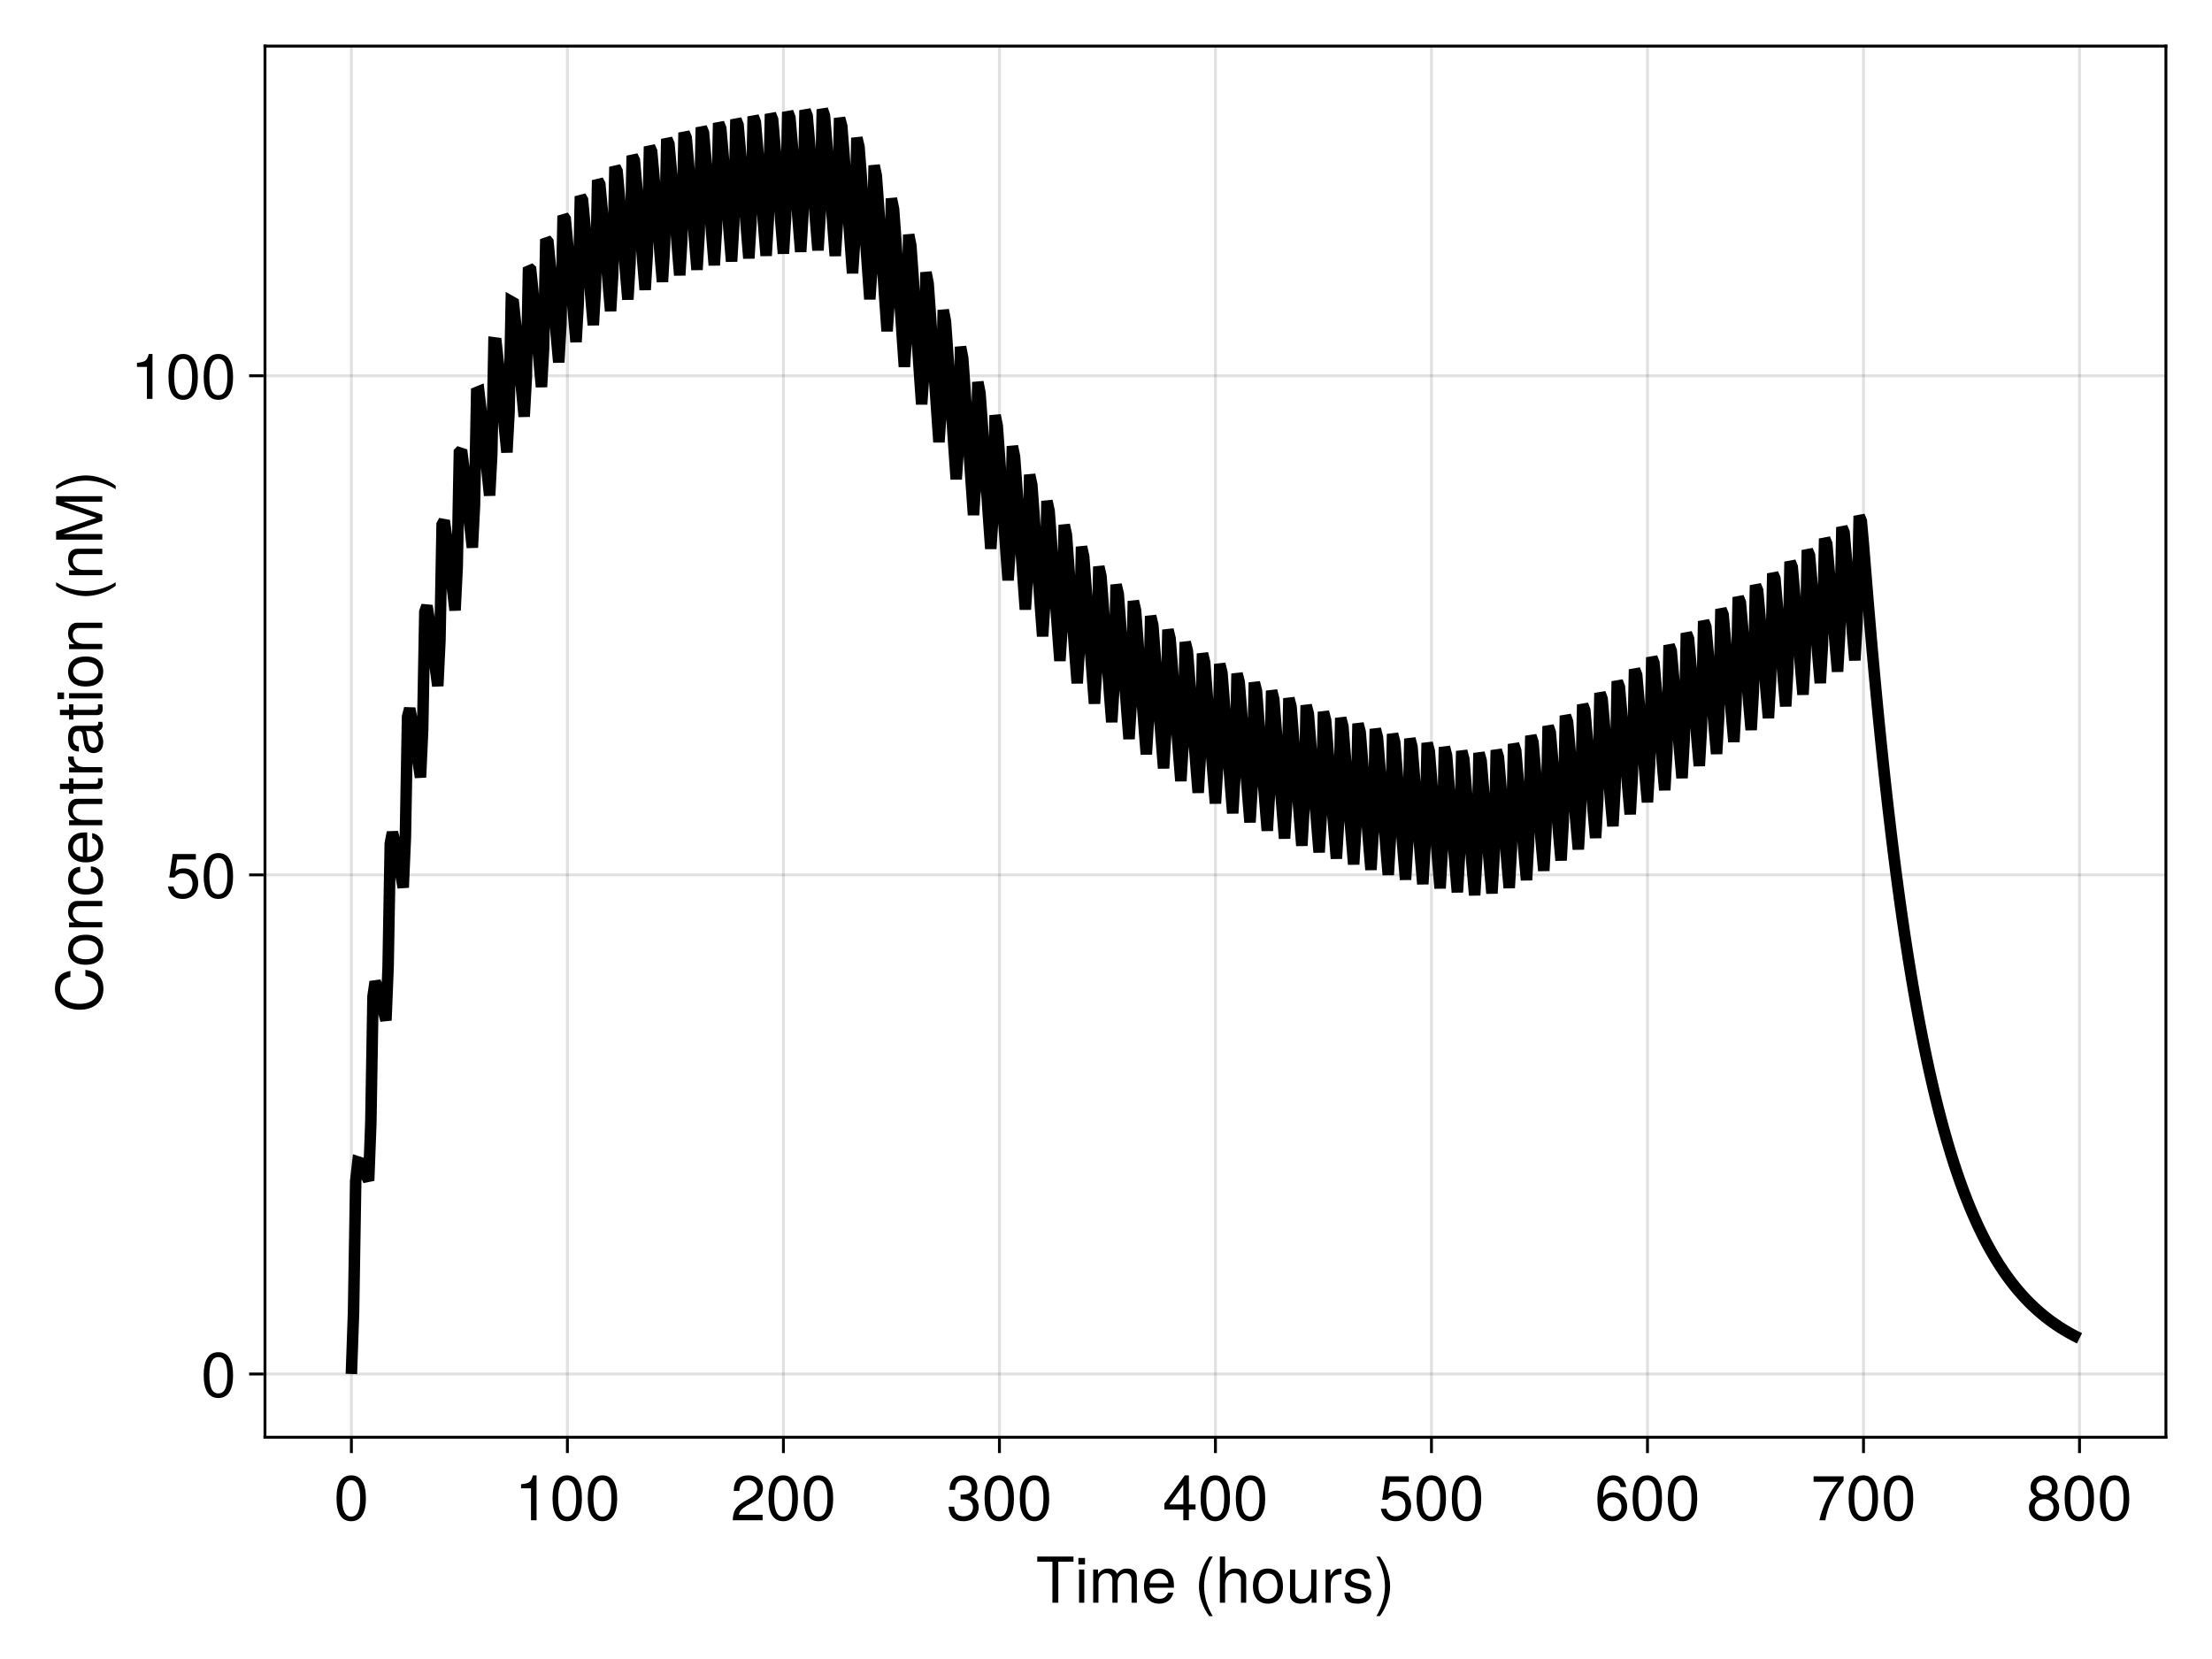 <?xml version="1.0" encoding="UTF-8"?>
<svg xmlns="http://www.w3.org/2000/svg" xmlns:xlink="http://www.w3.org/1999/xlink" width="768" height="576" viewBox="0 0 768 576">
<defs>
<g>
<g id="glyph-0-0-d92b9c96">
<path d="M 13.047 -14.234 C 13.047 -14.234 7.781 -14.234 7.781 -14.234 C 7.781 -14.234 7.781 0 7.781 0 C 7.781 0 5.734 0 5.734 0 C 5.734 0 5.734 -14.234 5.734 -14.234 C 5.734 -14.234 0.469 -14.234 0.469 -14.234 C 0.469 -14.234 0.469 -16.031 0.469 -16.031 C 0.469 -16.031 13.047 -16.031 13.047 -16.031 C 13.047 -16.031 13.047 -14.234 13.047 -14.234 Z M 13.047 -14.234 "/>
</g>
<g id="glyph-0-1-d92b9c96">
<path d="M 3.359 0 C 3.359 0 1.547 0 1.547 0 C 1.547 0 1.547 -11.531 1.547 -11.531 C 1.547 -11.531 3.359 -11.531 3.359 -11.531 C 3.359 -11.531 3.359 0 3.359 0 Z M 3.609 -13.266 C 3.609 -13.266 1.312 -13.266 1.312 -13.266 C 1.312 -13.266 1.312 -15.547 1.312 -15.547 C 1.312 -15.547 3.609 -15.547 3.609 -15.547 C 3.609 -15.547 3.609 -13.266 3.609 -13.266 Z M 3.609 -13.266 "/>
</g>
<g id="glyph-0-2-d92b9c96">
</g>
<g id="glyph-0-3-d92b9c96">
<path d="M 10.609 0 C 10.609 0 8.953 0 8.953 0 C 8.953 0 8.953 -1.781 8.953 -1.781 C 7.875 -0.266 6.797 0.328 5.109 0.328 C 2.859 0.328 1.438 -0.906 1.438 -2.812 C 1.438 -2.812 1.438 -11.531 1.438 -11.531 C 1.438 -11.531 3.25 -11.531 3.25 -11.531 C 3.25 -11.531 3.25 -3.547 3.25 -3.547 C 3.25 -2.156 4.188 -1.281 5.625 -1.281 C 7.547 -1.281 8.781 -2.812 8.781 -5.172 C 8.781 -5.172 8.781 -11.531 8.781 -11.531 C 8.781 -11.531 10.609 -11.531 10.609 -11.531 C 10.609 -11.531 10.609 0 10.609 0 Z M 10.609 0 "/>
</g>
<g id="glyph-0-4-d92b9c96">
<path d="M 7.062 -9.922 C 4.219 -9.875 3.359 -8.578 3.359 -5.984 C 3.359 -5.984 3.359 0 3.359 0 C 3.359 0 1.547 0 1.547 0 C 1.547 0 1.547 -11.531 1.547 -11.531 C 1.547 -11.531 3.219 -11.531 3.219 -11.531 C 3.219 -11.531 3.219 -9.438 3.219 -9.438 C 4.266 -11.156 5.172 -11.859 6.359 -11.859 C 6.594 -11.859 6.75 -11.844 7.062 -11.797 C 7.062 -11.797 7.062 -9.922 7.062 -9.922 Z M 7.062 -9.922 "/>
</g>
<g id="glyph-0-5-d92b9c96">
<path d="M 7.641 0 C 7.641 0 5.703 0 5.703 0 C 5.703 0 5.703 -11.109 5.703 -11.109 C 5.703 -11.109 2.25 -11.109 2.25 -11.109 C 2.25 -11.109 2.25 -12.5 2.25 -12.5 C 5.234 -12.875 5.672 -13.203 6.359 -15.594 C 6.359 -15.594 7.641 -15.594 7.641 -15.594 C 7.641 -15.594 7.641 0 7.641 0 Z M 7.641 0 "/>
</g>
<g id="glyph-0-6-d92b9c96">
<path d="M 11.156 -7.5 C 11.156 -2.375 9.344 0.328 6.047 0.328 C 2.703 0.328 0.953 -2.375 0.953 -7.641 C 0.953 -12.875 2.688 -15.594 6.047 -15.594 C 9.438 -15.594 11.156 -12.906 11.156 -7.5 Z M 9.172 -7.672 C 9.172 -11.859 8.141 -13.875 6.047 -13.875 C 3.953 -13.875 2.922 -11.875 2.922 -7.609 C 2.922 -3.344 3.953 -1.281 6 -1.281 C 8.156 -1.281 9.172 -3.25 9.172 -7.672 Z M 9.172 -7.672 "/>
</g>
<g id="glyph-0-7-d92b9c96">
<path d="M 11.234 -11.016 C 11.234 -9.109 10.125 -7.484 7.938 -6.312 C 7.938 -6.312 5.734 -5.125 5.734 -5.125 C 3.828 -4 3.125 -3.188 2.922 -1.906 C 2.922 -1.906 11.125 -1.906 11.125 -1.906 C 11.125 -1.906 11.125 0 11.125 0 C 11.125 0 0.75 0 0.75 0 C 0.922 -3.438 1.875 -4.906 5.125 -6.75 C 5.125 -6.75 7.156 -7.891 7.156 -7.891 C 8.531 -8.688 9.266 -9.75 9.266 -10.984 C 9.266 -12.656 7.938 -13.906 6.188 -13.906 C 4.266 -13.906 3.188 -12.797 3.031 -10.188 C 3.031 -10.188 1.094 -10.188 1.094 -10.188 C 1.203 -13.969 3.062 -15.594 6.25 -15.594 C 9.203 -15.594 11.234 -13.656 11.234 -11.016 Z M 11.234 -11.016 "/>
</g>
<g id="glyph-0-8-d92b9c96">
<path d="M 11.125 -4.531 C 11.125 -1.578 9.062 0.328 5.859 0.328 C 2.656 0.328 0.953 -1.234 0.703 -4.703 C 0.703 -4.703 2.641 -4.703 2.641 -4.703 C 2.766 -2.438 3.812 -1.391 5.922 -1.391 C 7.938 -1.391 9.156 -2.547 9.156 -4.516 C 9.156 -6.25 8.047 -7.266 5.922 -7.266 C 5.922 -7.266 4.859 -7.266 4.859 -7.266 C 4.859 -7.266 4.859 -8.891 4.859 -8.891 C 7.969 -8.891 8.688 -9.562 8.688 -11.234 C 8.688 -12.891 7.656 -13.906 5.938 -13.906 C 3.953 -13.906 3.016 -12.875 2.969 -10.562 C 2.969 -10.562 1.031 -10.562 1.031 -10.562 C 1.094 -13.875 2.766 -15.594 5.922 -15.594 C 8.891 -15.594 10.672 -13.984 10.672 -11.312 C 10.672 -9.75 9.938 -8.734 8.484 -8.156 C 10.359 -7.531 11.125 -6.422 11.125 -4.531 Z M 11.125 -4.531 "/>
</g>
<g id="glyph-0-9-d92b9c96">
<path d="M 11.281 -4.844 C 11.281 -1.781 9.156 0.328 6.188 0.328 C 2.625 0.328 0.953 -2.25 0.953 -7.109 C 0.953 -12.547 2.906 -15.594 6.531 -15.594 C 8.906 -15.594 10.578 -14.078 10.953 -11.531 C 10.953 -11.531 9.016 -11.531 9.016 -11.531 C 8.719 -13.031 7.766 -13.875 6.406 -13.875 C 4.188 -13.875 2.953 -11.766 2.922 -7.969 C 3.766 -9.109 4.969 -9.703 6.516 -9.703 C 9.312 -9.703 11.281 -7.75 11.281 -4.844 Z M 9.312 -4.688 C 9.312 -6.781 8.141 -7.984 6.266 -7.984 C 4.359 -7.984 3.031 -6.734 3.031 -4.797 C 3.031 -2.797 4.406 -1.391 6.203 -1.391 C 7.984 -1.391 9.312 -2.734 9.312 -4.688 Z M 9.312 -4.688 "/>
</g>
<g id="glyph-0-10-d92b9c96">
<path d="M 11.438 -13.641 C 8.156 -9.75 5.969 -5.031 5.109 0 C 5.109 0 3.031 0 3.031 0 C 4.141 -4.891 6.344 -9.438 9.438 -13.359 C 9.438 -13.359 1.016 -13.359 1.016 -13.359 C 1.016 -13.359 1.016 -15.266 1.016 -15.266 C 1.016 -15.266 11.438 -15.266 11.438 -15.266 C 11.438 -15.266 11.438 -13.641 11.438 -13.641 Z M 11.438 -13.641 "/>
</g>
<g id="glyph-0-11-d92b9c96">
<path d="M 11.281 -4.406 C 11.281 -1.562 9.125 0.328 6.047 0.328 C 2.969 0.328 0.812 -1.562 0.812 -4.422 C 0.812 -6.141 1.688 -7.344 3.469 -8.203 C 1.891 -9.203 1.359 -9.984 1.359 -11.438 C 1.359 -13.875 3.297 -15.594 6.047 -15.594 C 8.828 -15.594 10.734 -13.875 10.734 -11.438 C 10.734 -9.969 10.203 -9.172 8.609 -8.203 C 10.406 -7.344 11.281 -6.141 11.281 -4.406 Z M 8.75 -11.391 C 8.75 -12.906 7.703 -13.875 6.047 -13.875 C 4.422 -13.875 3.344 -12.906 3.344 -11.422 C 3.344 -9.938 4.422 -8.969 6.047 -8.969 C 7.672 -8.969 8.75 -9.938 8.75 -11.391 Z M 9.312 -4.375 C 9.312 -6.203 7.984 -7.344 6.047 -7.344 C 4.109 -7.344 2.797 -6.203 2.797 -4.375 C 2.797 -2.547 4.109 -1.391 6 -1.391 C 7.984 -1.391 9.312 -2.531 9.312 -4.375 Z M 9.312 -4.375 "/>
</g>
<g id="glyph-1-0-d92b9c96">
<path d="M 16.719 0 C 16.719 0 14.891 0 14.891 0 C 14.891 0 14.891 -7.938 14.891 -7.938 C 14.891 -9.391 14.125 -10.25 12.781 -10.25 C 11.281 -10.25 10.047 -8.906 10.047 -7.234 C 10.047 -7.234 10.047 0 10.047 0 C 10.047 0 8.234 0 8.234 0 C 8.234 0 8.234 -7.938 8.234 -7.938 C 8.234 -9.422 7.453 -10.25 6.094 -10.25 C 4.594 -10.25 3.391 -8.906 3.391 -7.234 C 3.391 -7.234 3.391 0 3.391 0 C 3.391 0 1.562 0 1.562 0 C 1.562 0 1.562 -11.531 1.562 -11.531 C 1.562 -11.531 3.234 -11.531 3.234 -11.531 C 3.234 -11.531 3.234 -9.906 3.234 -9.906 C 4.219 -11.281 5.234 -11.859 6.781 -11.859 C 8.266 -11.859 9.203 -11.328 9.875 -10.094 C 10.953 -11.391 11.875 -11.859 13.422 -11.859 C 15.578 -11.859 16.719 -10.719 16.719 -8.641 C 16.719 -8.641 16.719 0 16.719 0 Z M 16.719 0 "/>
</g>
<g id="glyph-1-1-d92b9c96">
<path d="M 10.688 0 C 10.688 0 8.859 0 8.859 0 C 8.859 0 8.859 -7.984 8.859 -7.984 C 8.859 -9.5 7.781 -10.25 6.484 -10.25 C 4.594 -10.25 3.359 -8.719 3.359 -6.359 C 3.359 -6.359 3.359 0 3.359 0 C 3.359 0 1.547 0 1.547 0 C 1.547 0 1.547 -16.031 1.547 -16.031 C 1.547 -16.031 3.359 -16.031 3.359 -16.031 C 3.359 -16.031 3.359 -9.938 3.359 -9.938 C 4.438 -11.359 5.438 -11.859 7.062 -11.859 C 9.312 -11.859 10.688 -10.641 10.688 -8.719 C 10.688 -8.719 10.688 0 10.688 0 Z M 10.688 0 "/>
</g>
<g id="glyph-1-2-d92b9c96">
<path d="M 11.219 -5.672 C 11.219 -1.891 9.234 0.328 6 0.328 C 2.734 0.328 0.797 -1.891 0.797 -5.766 C 0.797 -9.641 2.75 -11.859 5.984 -11.859 C 9.312 -11.859 11.219 -9.656 11.219 -5.672 Z M 9.312 -5.703 C 9.312 -8.562 8.078 -10.156 6 -10.156 C 3.953 -10.156 2.703 -8.531 2.703 -5.766 C 2.703 -2.969 3.953 -1.359 6 -1.359 C 8.031 -1.359 9.312 -2.984 9.312 -5.703 Z M 9.312 -5.703 "/>
</g>
<g id="glyph-1-3-d92b9c96">
<path d="M 5.625 -5.672 C 5.625 -2.219 4.25 1.781 2.047 4.656 C 2.047 4.656 0.844 4.656 0.844 4.656 C 2.766 1.547 3.844 -2.172 3.844 -5.672 C 3.844 -9.203 2.766 -12.891 0.844 -16.031 C 0.844 -16.031 2.047 -16.031 2.047 -16.031 C 4.25 -13.156 5.625 -9.156 5.625 -5.672 Z M 5.625 -5.672 "/>
</g>
<g id="glyph-1-4-d92b9c96">
<path d="M 11.438 -3.734 C 11.438 -3.734 9.125 -3.734 9.125 -3.734 C 9.125 -3.734 9.125 0 9.125 0 C 9.125 0 7.188 0 7.188 0 C 7.188 0 7.188 -3.734 7.188 -3.734 C 7.188 -3.734 0.609 -3.734 0.609 -3.734 C 0.609 -3.734 0.609 -5.781 0.609 -5.781 C 0.609 -5.781 7.703 -15.594 7.703 -15.594 C 7.703 -15.594 9.125 -15.594 9.125 -15.594 C 9.125 -15.594 9.125 -5.484 9.125 -5.484 C 9.125 -5.484 11.438 -5.484 11.438 -5.484 C 11.438 -5.484 11.438 -3.734 11.438 -3.734 Z M 7.188 -5.484 C 7.188 -5.484 7.188 -12.297 7.188 -12.297 C 7.188 -12.297 2.312 -5.484 2.312 -5.484 C 2.312 -5.484 7.188 -5.484 7.188 -5.484 Z M 7.188 -5.484 "/>
</g>
<g id="glyph-1-5-d92b9c96">
<path d="M 11.281 -5.172 C 11.281 -1.875 9.094 0.328 5.938 0.328 C 3.172 0.328 1.406 -0.906 0.766 -4 C 0.766 -4 2.703 -4 2.703 -4 C 3.172 -2.25 4.203 -1.391 5.891 -1.391 C 8.016 -1.391 9.312 -2.656 9.312 -4.906 C 9.312 -7.219 7.984 -8.562 5.891 -8.562 C 4.688 -8.562 3.938 -8.188 3.031 -7.109 C 3.031 -7.109 1.25 -7.109 1.25 -7.109 C 1.25 -7.109 2.422 -15.266 2.422 -15.266 C 2.422 -15.266 10.469 -15.266 10.469 -15.266 C 10.469 -15.266 10.469 -13.359 10.469 -13.359 C 10.469 -13.359 3.984 -13.359 3.984 -13.359 C 3.984 -13.359 3.359 -9.328 3.359 -9.328 C 4.266 -9.984 5.141 -10.281 6.25 -10.281 C 9.234 -10.281 11.281 -8.25 11.281 -5.172 Z M 11.281 -5.172 "/>
</g>
<g id="glyph-2-0-d92b9c96">
<path d="M 11.281 -5.234 C 11.281 -5.234 2.797 -5.234 2.797 -5.234 C 2.844 -2.594 4.266 -1.359 6.188 -1.359 C 7.656 -1.359 8.688 -1.984 9.203 -3.5 C 9.203 -3.5 11.047 -3.5 11.047 -3.5 C 10.578 -1.172 8.75 0.328 6.109 0.328 C 2.875 0.328 0.875 -1.906 0.875 -5.703 C 0.875 -9.484 2.953 -11.859 6.156 -11.859 C 8.312 -11.859 10.078 -10.719 10.828 -8.828 C 11.156 -7.969 11.281 -6.906 11.281 -5.234 Z M 9.328 -6.859 C 9.328 -8.672 7.938 -10.156 6.141 -10.156 C 4.297 -10.156 2.984 -8.781 2.844 -6.734 C 2.844 -6.734 9.312 -6.734 9.312 -6.734 C 9.328 -6.781 9.328 -6.859 9.328 -6.859 Z M 9.328 -6.859 "/>
</g>
<g id="glyph-2-1-d92b9c96">
<path d="M 10.094 -3.234 C 10.094 -1.016 8.25 0.328 5.344 0.328 C 2.328 0.328 0.844 -0.859 0.75 -3.516 C 0.75 -3.516 2.688 -3.516 2.688 -3.516 C 2.922 -1.766 3.844 -1.359 5.5 -1.359 C 7.109 -1.359 8.188 -2 8.188 -3.078 C 8.188 -3.922 7.672 -4.297 6.406 -4.594 C 6.406 -4.594 4.688 -5.016 4.688 -5.016 C 1.953 -5.672 1.031 -6.531 1.031 -8.344 C 1.031 -10.469 2.766 -11.859 5.453 -11.859 C 8.125 -11.859 9.609 -10.578 9.641 -8.312 C 9.641 -8.312 7.703 -8.312 7.703 -8.312 C 7.656 -9.531 6.859 -10.156 5.391 -10.156 C 3.891 -10.156 2.953 -9.484 2.953 -8.422 C 2.953 -7.609 3.594 -7.125 5.078 -6.781 C 5.078 -6.781 6.844 -6.359 6.844 -6.359 C 9.125 -5.812 10.094 -4.953 10.094 -3.234 Z M 10.094 -3.234 "/>
</g>
<g id="glyph-2-2-d92b9c96">
<path d="M 11.156 -7.5 C 11.156 -2.375 9.344 0.328 6.047 0.328 C 2.703 0.328 0.953 -2.375 0.953 -7.641 C 0.953 -12.875 2.688 -15.594 6.047 -15.594 C 9.438 -15.594 11.156 -12.906 11.156 -7.5 Z M 9.172 -7.672 C 9.172 -11.859 8.141 -13.875 6.047 -13.875 C 3.953 -13.875 2.922 -11.875 2.922 -7.609 C 2.922 -3.344 3.953 -1.281 6 -1.281 C 8.156 -1.281 9.172 -3.25 9.172 -7.672 Z M 9.172 -7.672 "/>
</g>
<g id="glyph-3-0-d92b9c96">
<path d="M 6.406 4.656 C 6.406 4.656 5.188 4.656 5.188 4.656 C 2.984 1.781 1.609 -2.219 1.609 -5.703 C 1.609 -9.156 2.984 -13.156 5.188 -16.031 C 5.188 -16.031 6.406 -16.031 6.406 -16.031 C 4.469 -12.906 3.391 -9.203 3.391 -5.703 C 3.391 -2.172 4.469 1.516 6.406 4.656 Z M 6.406 4.656 "/>
</g>
<g id="glyph-3-1-d92b9c96">
<path d="M 11.156 -7.5 C 11.156 -2.375 9.344 0.328 6.047 0.328 C 2.703 0.328 0.953 -2.375 0.953 -7.641 C 0.953 -12.875 2.688 -15.594 6.047 -15.594 C 9.438 -15.594 11.156 -12.906 11.156 -7.5 Z M 9.172 -7.672 C 9.172 -11.859 8.141 -13.875 6.047 -13.875 C 3.953 -13.875 2.922 -11.875 2.922 -7.609 C 2.922 -3.344 3.953 -1.281 6 -1.281 C 8.156 -1.281 9.172 -3.25 9.172 -7.672 Z M 9.172 -7.672 "/>
</g>
<g id="glyph-4-0-d92b9c96">
<path d="M 11.156 -7.5 C 11.156 -2.375 9.344 0.328 6.047 0.328 C 2.703 0.328 0.953 -2.375 0.953 -7.641 C 0.953 -12.875 2.688 -15.594 6.047 -15.594 C 9.438 -15.594 11.156 -12.906 11.156 -7.5 Z M 9.172 -7.672 C 9.172 -11.859 8.141 -13.875 6.047 -13.875 C 3.953 -13.875 2.922 -11.875 2.922 -7.609 C 2.922 -3.344 3.953 -1.281 6 -1.281 C 8.156 -1.281 9.172 -3.25 9.172 -7.672 Z M 9.172 -7.672 "/>
</g>
<g id="glyph-4-1-d92b9c96">
<path d="M 7.641 0 C 7.641 0 5.703 0 5.703 0 C 5.703 0 5.703 -11.109 5.703 -11.109 C 5.703 -11.109 2.25 -11.109 2.25 -11.109 C 2.25 -11.109 2.25 -12.5 2.25 -12.5 C 5.234 -12.875 5.672 -13.203 6.359 -15.594 C 6.359 -15.594 7.641 -15.594 7.641 -15.594 C 7.641 -15.594 7.641 0 7.641 0 Z M 7.641 0 "/>
</g>
<g id="glyph-5-0-d92b9c96">
<path d="M 11.156 -7.5 C 11.156 -2.375 9.344 0.328 6.047 0.328 C 2.703 0.328 0.953 -2.375 0.953 -7.641 C 0.953 -12.875 2.688 -15.594 6.047 -15.594 C 9.438 -15.594 11.156 -12.906 11.156 -7.5 Z M 9.172 -7.672 C 9.172 -11.859 8.141 -13.875 6.047 -13.875 C 3.953 -13.875 2.922 -11.875 2.922 -7.609 C 2.922 -3.344 3.953 -1.281 6 -1.281 C 8.156 -1.281 9.172 -3.25 9.172 -7.672 Z M 9.172 -7.672 "/>
</g>
<g id="glyph-6-0-d92b9c96">
<path d="M 11.156 -7.5 C 11.156 -2.375 9.344 0.328 6.047 0.328 C 2.703 0.328 0.953 -2.375 0.953 -7.641 C 0.953 -12.875 2.688 -15.594 6.047 -15.594 C 9.438 -15.594 11.156 -12.906 11.156 -7.5 Z M 9.172 -7.672 C 9.172 -11.859 8.141 -13.875 6.047 -13.875 C 3.953 -13.875 2.922 -11.875 2.922 -7.609 C 2.922 -3.344 3.953 -1.281 6 -1.281 C 8.156 -1.281 9.172 -3.25 9.172 -7.672 Z M 9.172 -7.672 "/>
</g>
<g id="glyph-7-0-d92b9c96">
<path d="M -5.859 -14.891 C -1.672 -14.406 0.391 -12.203 0.391 -8.297 C 0.391 -3.594 -3.141 -1.062 -7.828 -1.062 C -12.516 -1.062 -16.438 -3.516 -16.438 -8.375 C -16.438 -11.906 -14.594 -13.922 -11.062 -14.562 C -11.062 -14.562 -11.062 -12.469 -11.062 -12.469 C -13.516 -11.969 -14.625 -10.641 -14.625 -8.141 C -14.625 -5.031 -11.969 -3.109 -7.859 -3.109 C -3.844 -3.109 -1.406 -5.125 -1.406 -8.312 C -1.406 -11.016 -2.812 -12.297 -5.859 -12.781 C -5.859 -12.781 -5.859 -14.891 -5.859 -14.891 Z M -5.859 -14.891 "/>
</g>
<g id="glyph-7-1-d92b9c96">
<path d="M -5.672 -11.219 C -1.891 -11.219 0.328 -9.234 0.328 -6 C 0.328 -2.734 -1.891 -0.797 -5.766 -0.797 C -9.641 -0.797 -11.859 -2.75 -11.859 -5.984 C -11.859 -9.312 -9.656 -11.219 -5.672 -11.219 Z M -5.703 -9.312 C -8.562 -9.312 -10.156 -8.078 -10.156 -6 C -10.156 -3.953 -8.531 -2.703 -5.766 -2.703 C -2.969 -2.703 -1.359 -3.953 -1.359 -6 C -1.359 -8.031 -2.984 -9.312 -5.703 -9.312 Z M -5.703 -9.312 "/>
</g>
<g id="glyph-8-0-d92b9c96">
<path d="M 0 -10.719 C 0 -10.719 0 -8.891 0 -8.891 C 0 -8.891 -7.984 -8.891 -7.984 -8.891 C -9.375 -8.891 -10.25 -7.969 -10.25 -6.516 C -10.25 -4.641 -8.719 -3.359 -6.359 -3.359 C -6.359 -3.359 0 -3.359 0 -3.359 C 0 -3.359 0 -1.547 0 -1.547 C 0 -1.547 -11.531 -1.547 -11.531 -1.547 C -11.531 -1.547 -11.531 -3.234 -11.531 -3.234 C -11.531 -3.234 -9.594 -3.234 -9.594 -3.234 C -11.203 -4.25 -11.859 -5.344 -11.859 -7.062 C -11.859 -9.281 -10.625 -10.719 -8.719 -10.719 C -8.719 -10.719 0 -10.719 0 -10.719 Z M 0 -10.719 "/>
</g>
<g id="glyph-8-1-d92b9c96">
<path d="M -5.234 -11.281 C -5.234 -11.281 -5.234 -2.797 -5.234 -2.797 C -2.594 -2.844 -1.359 -4.266 -1.359 -6.188 C -1.359 -7.656 -1.984 -8.688 -3.5 -9.203 C -3.5 -9.203 -3.5 -11.047 -3.5 -11.047 C -1.172 -10.578 0.328 -8.75 0.328 -6.109 C 0.328 -2.875 -1.906 -0.875 -5.703 -0.875 C -9.484 -0.875 -11.859 -2.953 -11.859 -6.156 C -11.859 -8.312 -10.719 -10.078 -8.828 -10.828 C -7.969 -11.156 -6.906 -11.281 -5.234 -11.281 Z M -6.859 -9.328 C -8.672 -9.328 -10.156 -7.938 -10.156 -6.141 C -10.156 -4.297 -8.781 -2.984 -6.734 -2.844 C -6.734 -2.844 -6.734 -9.312 -6.734 -9.312 C -6.781 -9.328 -6.859 -9.328 -6.859 -9.328 Z M -6.859 -9.328 "/>
</g>
<g id="glyph-8-2-d92b9c96">
<path d="M 0 -5.594 C 0.109 -4.969 0.156 -4.531 0.156 -4.094 C 0.156 -2.656 -0.5 -1.875 -1.672 -1.875 C -1.672 -1.875 -10.031 -1.875 -10.031 -1.875 C -10.031 -1.875 -10.031 -0.312 -10.031 -0.312 C -10.031 -0.312 -11.531 -0.312 -11.531 -0.312 C -11.531 -0.312 -11.531 -1.875 -11.531 -1.875 C -11.531 -1.875 -14.703 -1.875 -14.703 -1.875 C -14.703 -1.875 -14.703 -3.703 -14.703 -3.703 C -14.703 -3.703 -11.531 -3.703 -11.531 -3.703 C -11.531 -3.703 -11.531 -5.594 -11.531 -5.594 C -11.531 -5.594 -10.031 -5.594 -10.031 -5.594 C -10.031 -5.594 -10.031 -3.703 -10.031 -3.703 C -10.031 -3.703 -2.484 -3.703 -2.484 -3.703 C -1.672 -3.703 -1.453 -3.922 -1.453 -4.703 C -1.453 -5.062 -1.469 -5.344 -1.547 -5.594 C -1.547 -5.594 0 -5.594 0 -5.594 Z M 0 -5.594 "/>
</g>
<g id="glyph-8-3-d92b9c96">
<path d="M -9.922 -7.062 C -9.875 -4.219 -8.578 -3.359 -5.984 -3.359 C -5.984 -3.359 0 -3.359 0 -3.359 C 0 -3.359 0 -1.547 0 -1.547 C 0 -1.547 -11.531 -1.547 -11.531 -1.547 C -11.531 -1.547 -11.531 -3.219 -11.531 -3.219 C -11.531 -3.219 -9.438 -3.219 -9.438 -3.219 C -11.156 -4.266 -11.859 -5.172 -11.859 -6.359 C -11.859 -6.594 -11.844 -6.75 -11.797 -7.062 C -11.797 -7.062 -9.922 -7.062 -9.922 -7.062 Z M -9.922 -7.062 "/>
</g>
<g id="glyph-8-4-d92b9c96">
<path d="M -0.047 -11.766 C 0.109 -11.172 0.156 -10.891 0.156 -10.516 C 0.156 -9.609 -0.484 -8.828 -1.359 -8.625 C -0.281 -7.609 0.328 -6.188 0.328 -4.703 C 0.328 -2.375 -0.906 -0.922 -2.984 -0.922 C -4.406 -0.922 -5.438 -1.609 -5.984 -2.953 C -6.266 -3.656 -6.359 -4.047 -6.688 -6.641 C -6.859 -8.094 -7.188 -8.562 -7.969 -8.562 C -7.969 -8.562 -8.453 -8.562 -8.453 -8.562 C -9.547 -8.562 -10.156 -7.641 -10.156 -5.984 C -10.156 -4.266 -9.531 -3.438 -8.125 -3.281 C -8.125 -3.281 -8.125 -1.438 -8.125 -1.438 C -10.781 -1.547 -11.859 -3.25 -11.859 -6.047 C -11.859 -8.891 -10.766 -10.391 -8.719 -10.391 C -8.719 -10.391 -2.281 -10.391 -2.281 -10.391 C -1.719 -10.391 -1.391 -10.734 -1.391 -11.375 C -1.391 -11.484 -1.391 -11.578 -1.438 -11.766 C -1.438 -11.766 -0.047 -11.766 -0.047 -11.766 Z M -3.984 -8.562 C -3.984 -8.562 -5.703 -8.562 -5.703 -8.562 C -5.406 -7.938 -5.328 -7.547 -5.062 -5.609 C -4.781 -3.656 -4.25 -2.844 -3.031 -2.844 C -1.781 -2.844 -1.281 -3.672 -1.281 -5.109 C -1.281 -6.891 -2.328 -8.562 -3.984 -8.562 Z M -3.984 -8.562 "/>
</g>
<g id="glyph-8-5-d92b9c96">
<path d="M 0 -3.359 C 0 -3.359 0 -1.547 0 -1.547 C 0 -1.547 -11.531 -1.547 -11.531 -1.547 C -11.531 -1.547 -11.531 -3.359 -11.531 -3.359 C -11.531 -3.359 0 -3.359 0 -3.359 Z M -13.266 -3.609 C -13.266 -3.609 -13.266 -1.312 -13.266 -1.312 C -13.266 -1.312 -15.547 -1.312 -15.547 -1.312 C -15.547 -1.312 -15.547 -3.609 -15.547 -3.609 C -15.547 -3.609 -13.266 -3.609 -13.266 -3.609 Z M -13.266 -3.609 "/>
</g>
<g id="glyph-8-6-d92b9c96">
<path d="M -5.672 -11.219 C -1.891 -11.219 0.328 -9.234 0.328 -6 C 0.328 -2.734 -1.891 -0.797 -5.766 -0.797 C -9.641 -0.797 -11.859 -2.75 -11.859 -5.984 C -11.859 -9.312 -9.656 -11.219 -5.672 -11.219 Z M -5.703 -9.312 C -8.562 -9.312 -10.156 -8.078 -10.156 -6 C -10.156 -3.953 -8.531 -2.703 -5.766 -2.703 C -2.969 -2.703 -1.359 -3.953 -1.359 -6 C -1.359 -8.031 -2.984 -9.312 -5.703 -9.312 Z M -5.703 -9.312 "/>
</g>
<g id="glyph-8-7-d92b9c96">
</g>
<g id="glyph-9-0-d92b9c96">
<path d="M -3.953 -10.5 C -1.312 -10.281 0.328 -8.531 0.328 -5.781 C 0.328 -2.656 -1.938 -0.688 -5.656 -0.688 C -9.484 -0.688 -11.859 -2.703 -11.859 -5.812 C -11.859 -8.375 -10.469 -10.141 -7.656 -10.359 C -7.656 -10.359 -7.656 -8.516 -7.656 -8.516 C -9.266 -8.297 -10.156 -7.328 -10.156 -5.781 C -10.156 -3.781 -8.531 -2.594 -5.656 -2.594 C -2.922 -2.594 -1.359 -3.812 -1.359 -5.828 C -1.359 -7.391 -2.109 -8.344 -3.953 -8.641 C -3.953 -8.641 -3.953 -10.5 -3.953 -10.5 Z M -3.953 -10.5 "/>
</g>
<g id="glyph-9-1-d92b9c96">
<path d="M 0 -10.719 C 0 -10.719 0 -8.891 0 -8.891 C 0 -8.891 -7.984 -8.891 -7.984 -8.891 C -9.375 -8.891 -10.25 -7.969 -10.25 -6.516 C -10.25 -4.641 -8.719 -3.359 -6.359 -3.359 C -6.359 -3.359 0 -3.359 0 -3.359 C 0 -3.359 0 -1.547 0 -1.547 C 0 -1.547 -11.531 -1.547 -11.531 -1.547 C -11.531 -1.547 -11.531 -3.234 -11.531 -3.234 C -11.531 -3.234 -9.594 -3.234 -9.594 -3.234 C -11.203 -4.25 -11.859 -5.344 -11.859 -7.062 C -11.859 -9.281 -10.625 -10.719 -8.719 -10.719 C -8.719 -10.719 0 -10.719 0 -10.719 Z M 0 -10.719 "/>
</g>
<g id="glyph-10-0-d92b9c96">
<path d="M 0 -5.594 C 0.109 -4.969 0.156 -4.531 0.156 -4.094 C 0.156 -2.656 -0.5 -1.875 -1.672 -1.875 C -1.672 -1.875 -10.031 -1.875 -10.031 -1.875 C -10.031 -1.875 -10.031 -0.312 -10.031 -0.312 C -10.031 -0.312 -11.531 -0.312 -11.531 -0.312 C -11.531 -0.312 -11.531 -1.875 -11.531 -1.875 C -11.531 -1.875 -14.703 -1.875 -14.703 -1.875 C -14.703 -1.875 -14.703 -3.703 -14.703 -3.703 C -14.703 -3.703 -11.531 -3.703 -11.531 -3.703 C -11.531 -3.703 -11.531 -5.594 -11.531 -5.594 C -11.531 -5.594 -10.031 -5.594 -10.031 -5.594 C -10.031 -5.594 -10.031 -3.703 -10.031 -3.703 C -10.031 -3.703 -2.484 -3.703 -2.484 -3.703 C -1.672 -3.703 -1.453 -3.922 -1.453 -4.703 C -1.453 -5.062 -1.469 -5.344 -1.547 -5.594 C -1.547 -5.594 0 -5.594 0 -5.594 Z M 0 -5.594 "/>
</g>
<g id="glyph-10-1-d92b9c96">
<path d="M 0 -10.719 C 0 -10.719 0 -8.891 0 -8.891 C 0 -8.891 -7.984 -8.891 -7.984 -8.891 C -9.375 -8.891 -10.25 -7.969 -10.25 -6.516 C -10.25 -4.641 -8.719 -3.359 -6.359 -3.359 C -6.359 -3.359 0 -3.359 0 -3.359 C 0 -3.359 0 -1.547 0 -1.547 C 0 -1.547 -11.531 -1.547 -11.531 -1.547 C -11.531 -1.547 -11.531 -3.234 -11.531 -3.234 C -11.531 -3.234 -9.594 -3.234 -9.594 -3.234 C -11.203 -4.25 -11.859 -5.344 -11.859 -7.062 C -11.859 -9.281 -10.625 -10.719 -8.719 -10.719 C -8.719 -10.719 0 -10.719 0 -10.719 Z M 0 -10.719 "/>
</g>
<g id="glyph-10-2-d92b9c96">
<path d="M 4.656 -6.406 C 4.656 -6.406 4.656 -5.188 4.656 -5.188 C 1.781 -2.984 -2.219 -1.609 -5.703 -1.609 C -9.156 -1.609 -13.156 -2.984 -16.031 -5.188 C -16.031 -5.188 -16.031 -6.406 -16.031 -6.406 C -12.906 -4.469 -9.203 -3.391 -5.703 -3.391 C -2.172 -3.391 1.516 -4.469 4.656 -6.406 Z M 4.656 -6.406 "/>
</g>
<g id="glyph-10-3-d92b9c96">
<path d="M 0 -16.734 C 0 -16.734 0 -14.812 0 -14.812 C 0 -14.812 -13.438 -14.812 -13.438 -14.812 C -13.438 -14.812 0 -10.297 0 -10.297 C 0 -10.297 0 -8.141 0 -8.141 C 0 -8.141 -13.438 -3.594 -13.438 -3.594 C -13.438 -3.594 0 -3.594 0 -3.594 C 0 -3.594 0 -1.656 0 -1.656 C 0 -1.656 -16.031 -1.656 -16.031 -1.656 C -16.031 -1.656 -16.031 -4.484 -16.031 -4.484 C -16.031 -4.484 -2.062 -9.234 -2.062 -9.234 C -2.062 -9.234 -16.031 -13.906 -16.031 -13.906 C -16.031 -13.906 -16.031 -16.734 -16.031 -16.734 C -16.031 -16.734 0 -16.734 0 -16.734 Z M 0 -16.734 "/>
</g>
<g id="glyph-11-0-d92b9c96">
<path d="M 0 -10.719 C 0 -10.719 0 -8.891 0 -8.891 C 0 -8.891 -7.984 -8.891 -7.984 -8.891 C -9.375 -8.891 -10.25 -7.969 -10.25 -6.516 C -10.25 -4.641 -8.719 -3.359 -6.359 -3.359 C -6.359 -3.359 0 -3.359 0 -3.359 C 0 -3.359 0 -1.547 0 -1.547 C 0 -1.547 -11.531 -1.547 -11.531 -1.547 C -11.531 -1.547 -11.531 -3.234 -11.531 -3.234 C -11.531 -3.234 -9.594 -3.234 -9.594 -3.234 C -11.203 -4.25 -11.859 -5.344 -11.859 -7.062 C -11.859 -9.281 -10.625 -10.719 -8.719 -10.719 C -8.719 -10.719 0 -10.719 0 -10.719 Z M 0 -10.719 "/>
</g>
<g id="glyph-12-0-d92b9c96">
<path d="M -5.672 -5.625 C -2.219 -5.625 1.781 -4.25 4.656 -2.047 C 4.656 -2.047 4.656 -0.844 4.656 -0.844 C 1.547 -2.766 -2.172 -3.844 -5.672 -3.844 C -9.203 -3.844 -12.891 -2.766 -16.031 -0.844 C -16.031 -0.844 -16.031 -2.047 -16.031 -2.047 C -13.156 -4.25 -9.156 -5.625 -5.672 -5.625 Z M -5.672 -5.625 "/>
</g>
<g id="glyph-13-0-d92b9c96">
<path d="M 11.281 -5.172 C 11.281 -1.875 9.094 0.328 5.938 0.328 C 3.172 0.328 1.406 -0.906 0.766 -4 C 0.766 -4 2.703 -4 2.703 -4 C 3.172 -2.25 4.203 -1.391 5.891 -1.391 C 8.016 -1.391 9.312 -2.656 9.312 -4.906 C 9.312 -7.219 7.984 -8.562 5.891 -8.562 C 4.688 -8.562 3.938 -8.188 3.031 -7.109 C 3.031 -7.109 1.25 -7.109 1.25 -7.109 C 1.25 -7.109 2.422 -15.266 2.422 -15.266 C 2.422 -15.266 10.469 -15.266 10.469 -15.266 C 10.469 -15.266 10.469 -13.359 10.469 -13.359 C 10.469 -13.359 3.984 -13.359 3.984 -13.359 C 3.984 -13.359 3.359 -9.328 3.359 -9.328 C 4.266 -9.984 5.141 -10.281 6.25 -10.281 C 9.234 -10.281 11.281 -8.25 11.281 -5.172 Z M 11.281 -5.172 "/>
</g>
<g id="glyph-13-1-d92b9c96">
<path d="M 11.156 -7.5 C 11.156 -2.375 9.344 0.328 6.047 0.328 C 2.703 0.328 0.953 -2.375 0.953 -7.641 C 0.953 -12.875 2.688 -15.594 6.047 -15.594 C 9.438 -15.594 11.156 -12.906 11.156 -7.5 Z M 9.172 -7.672 C 9.172 -11.859 8.141 -13.875 6.047 -13.875 C 3.953 -13.875 2.922 -11.875 2.922 -7.609 C 2.922 -3.344 3.953 -1.281 6 -1.281 C 8.156 -1.281 9.172 -3.25 9.172 -7.672 Z M 9.172 -7.672 "/>
</g>
</g>
</defs>
<rect x="-76.8" y="-57.6" width="921.6" height="691.2" fill="rgb(100%, 100%, 100%)" fill-opacity="1"/>
<path fill-rule="nonzero" fill="rgb(100%, 100%, 100%)" fill-opacity="1" d="M 92 499 L 752 499 L 752 16 L 92 16 Z M 92 499 "/>
<path fill="none" stroke-width="1" stroke-linecap="butt" stroke-linejoin="miter" stroke="rgb(0%, 0%, 0%)" stroke-opacity="0.12" stroke-miterlimit="1.155" d="M 122 499 L 122 16 "/>
<path fill="none" stroke-width="1" stroke-linecap="butt" stroke-linejoin="miter" stroke="rgb(0%, 0%, 0%)" stroke-opacity="0.12" stroke-miterlimit="1.155" d="M 197 499 L 197 16 "/>
<path fill="none" stroke-width="1" stroke-linecap="butt" stroke-linejoin="miter" stroke="rgb(0%, 0%, 0%)" stroke-opacity="0.12" stroke-miterlimit="1.155" d="M 272 499 L 272 16 "/>
<path fill="none" stroke-width="1" stroke-linecap="butt" stroke-linejoin="miter" stroke="rgb(0%, 0%, 0%)" stroke-opacity="0.12" stroke-miterlimit="1.155" d="M 347 499 L 347 16 "/>
<path fill="none" stroke-width="1" stroke-linecap="butt" stroke-linejoin="miter" stroke="rgb(0%, 0%, 0%)" stroke-opacity="0.12" stroke-miterlimit="1.155" d="M 422 499 L 422 16 "/>
<path fill="none" stroke-width="1" stroke-linecap="butt" stroke-linejoin="miter" stroke="rgb(0%, 0%, 0%)" stroke-opacity="0.12" stroke-miterlimit="1.155" d="M 497 499 L 497 16 "/>
<path fill="none" stroke-width="1" stroke-linecap="butt" stroke-linejoin="miter" stroke="rgb(0%, 0%, 0%)" stroke-opacity="0.12" stroke-miterlimit="1.155" d="M 572 499 L 572 16 "/>
<path fill="none" stroke-width="1" stroke-linecap="butt" stroke-linejoin="miter" stroke="rgb(0%, 0%, 0%)" stroke-opacity="0.12" stroke-miterlimit="1.155" d="M 647 499 L 647 16 "/>
<path fill="none" stroke-width="1" stroke-linecap="butt" stroke-linejoin="miter" stroke="rgb(0%, 0%, 0%)" stroke-opacity="0.12" stroke-miterlimit="1.155" d="M 722 499 L 722 16 "/>
<path fill="none" stroke-width="1" stroke-linecap="butt" stroke-linejoin="miter" stroke="rgb(0%, 0%, 0%)" stroke-opacity="0.12" stroke-miterlimit="1.155" d="M 92 477.047 L 752 477.047 "/>
<path fill="none" stroke-width="1" stroke-linecap="butt" stroke-linejoin="miter" stroke="rgb(0%, 0%, 0%)" stroke-opacity="0.12" stroke-miterlimit="1.155" d="M 92 303.758 L 752 303.758 "/>
<path fill="none" stroke-width="1" stroke-linecap="butt" stroke-linejoin="miter" stroke="rgb(0%, 0%, 0%)" stroke-opacity="0.12" stroke-miterlimit="1.155" d="M 92 130.473 L 752 130.473 "/>
<g fill="rgb(0%, 0%, 0%)" fill-opacity="1">
<use xlink:href="#glyph-0-0-d92b9c96" x="359.663" y="556.464"/>
</g>
<g fill="rgb(0%, 0%, 0%)" fill-opacity="1">
<use xlink:href="#glyph-0-1-d92b9c96" x="373.105" y="556.464"/>
</g>
<g fill="rgb(0%, 0%, 0%)" fill-opacity="1">
<use xlink:href="#glyph-1-0-d92b9c96" x="377.989" y="556.464"/>
</g>
<g fill="rgb(0%, 0%, 0%)" fill-opacity="1">
<use xlink:href="#glyph-2-0-d92b9c96" x="396.315" y="556.464"/>
</g>
<g fill="rgb(0%, 0%, 0%)" fill-opacity="1">
<use xlink:href="#glyph-0-2-d92b9c96" x="408.547" y="556.464"/>
</g>
<g fill="rgb(0%, 0%, 0%)" fill-opacity="1">
<use xlink:href="#glyph-3-0-d92b9c96" x="414.663" y="556.464"/>
</g>
<g fill="rgb(0%, 0%, 0%)" fill-opacity="1">
<use xlink:href="#glyph-1-1-d92b9c96" x="421.989" y="556.464"/>
</g>
<g fill="rgb(0%, 0%, 0%)" fill-opacity="1">
<use xlink:href="#glyph-1-2-d92b9c96" x="434.221" y="556.464"/>
</g>
<g fill="rgb(0%, 0%, 0%)" fill-opacity="1">
<use xlink:href="#glyph-0-3-d92b9c96" x="446.453" y="556.464"/>
</g>
<g fill="rgb(0%, 0%, 0%)" fill-opacity="1">
<use xlink:href="#glyph-0-4-d92b9c96" x="458.685" y="556.464"/>
</g>
<g fill="rgb(0%, 0%, 0%)" fill-opacity="1">
<use xlink:href="#glyph-2-1-d92b9c96" x="466.011" y="556.464"/>
</g>
<g fill="rgb(0%, 0%, 0%)" fill-opacity="1">
<use xlink:href="#glyph-1-3-d92b9c96" x="477.011" y="556.464"/>
</g>
<g fill="rgb(0%, 0%, 0%)" fill-opacity="1">
<use xlink:href="#glyph-4-0-d92b9c96" x="115.884" y="527.834"/>
</g>
<g fill="rgb(0%, 0%, 0%)" fill-opacity="1">
<use xlink:href="#glyph-0-5-d92b9c96" x="178.652" y="527.834"/>
</g>
<g fill="rgb(0%, 0%, 0%)" fill-opacity="1">
<use xlink:href="#glyph-0-6-d92b9c96" x="190.884" y="527.834"/>
</g>
<g fill="rgb(0%, 0%, 0%)" fill-opacity="1">
<use xlink:href="#glyph-5-0-d92b9c96" x="203.116" y="527.834"/>
</g>
<g fill="rgb(0%, 0%, 0%)" fill-opacity="1">
<use xlink:href="#glyph-0-7-d92b9c96" x="253.652" y="527.834"/>
</g>
<g fill="rgb(0%, 0%, 0%)" fill-opacity="1">
<use xlink:href="#glyph-0-6-d92b9c96" x="265.884" y="527.834"/>
</g>
<g fill="rgb(0%, 0%, 0%)" fill-opacity="1">
<use xlink:href="#glyph-2-2-d92b9c96" x="278.116" y="527.834"/>
</g>
<g fill="rgb(0%, 0%, 0%)" fill-opacity="1">
<use xlink:href="#glyph-0-8-d92b9c96" x="328.652" y="527.834"/>
</g>
<g fill="rgb(0%, 0%, 0%)" fill-opacity="1">
<use xlink:href="#glyph-0-6-d92b9c96" x="340.884" y="527.834"/>
</g>
<g fill="rgb(0%, 0%, 0%)" fill-opacity="1">
<use xlink:href="#glyph-2-2-d92b9c96" x="353.116" y="527.834"/>
</g>
<g fill="rgb(0%, 0%, 0%)" fill-opacity="1">
<use xlink:href="#glyph-1-4-d92b9c96" x="403.652" y="527.834"/>
</g>
<g fill="rgb(0%, 0%, 0%)" fill-opacity="1">
<use xlink:href="#glyph-2-2-d92b9c96" x="415.884" y="527.834"/>
</g>
<g fill="rgb(0%, 0%, 0%)" fill-opacity="1">
<use xlink:href="#glyph-2-2-d92b9c96" x="428.116" y="527.834"/>
</g>
<g fill="rgb(0%, 0%, 0%)" fill-opacity="1">
<use xlink:href="#glyph-1-5-d92b9c96" x="478.652" y="527.834"/>
</g>
<g fill="rgb(0%, 0%, 0%)" fill-opacity="1">
<use xlink:href="#glyph-3-1-d92b9c96" x="490.884" y="527.834"/>
</g>
<g fill="rgb(0%, 0%, 0%)" fill-opacity="1">
<use xlink:href="#glyph-6-0-d92b9c96" x="503.116" y="527.834"/>
</g>
<g fill="rgb(0%, 0%, 0%)" fill-opacity="1">
<use xlink:href="#glyph-0-9-d92b9c96" x="553.652" y="527.834"/>
</g>
<g fill="rgb(0%, 0%, 0%)" fill-opacity="1">
<use xlink:href="#glyph-3-1-d92b9c96" x="565.884" y="527.834"/>
</g>
<g fill="rgb(0%, 0%, 0%)" fill-opacity="1">
<use xlink:href="#glyph-6-0-d92b9c96" x="578.116" y="527.834"/>
</g>
<g fill="rgb(0%, 0%, 0%)" fill-opacity="1">
<use xlink:href="#glyph-0-10-d92b9c96" x="628.652" y="527.834"/>
</g>
<g fill="rgb(0%, 0%, 0%)" fill-opacity="1">
<use xlink:href="#glyph-3-1-d92b9c96" x="640.884" y="527.834"/>
</g>
<g fill="rgb(0%, 0%, 0%)" fill-opacity="1">
<use xlink:href="#glyph-6-0-d92b9c96" x="653.116" y="527.834"/>
</g>
<g fill="rgb(0%, 0%, 0%)" fill-opacity="1">
<use xlink:href="#glyph-0-11-d92b9c96" x="703.652" y="527.834"/>
</g>
<g fill="rgb(0%, 0%, 0%)" fill-opacity="1">
<use xlink:href="#glyph-3-1-d92b9c96" x="715.884" y="527.834"/>
</g>
<g fill="rgb(0%, 0%, 0%)" fill-opacity="1">
<use xlink:href="#glyph-6-0-d92b9c96" x="728.116" y="527.834"/>
</g>
<g fill="rgb(0%, 0%, 0%)" fill-opacity="1">
<use xlink:href="#glyph-7-0-d92b9c96" x="35.508" y="351.638"/>
</g>
<g fill="rgb(0%, 0%, 0%)" fill-opacity="1">
<use xlink:href="#glyph-7-1-d92b9c96" x="35.508" y="335.754"/>
</g>
<g fill="rgb(0%, 0%, 0%)" fill-opacity="1">
<use xlink:href="#glyph-8-0-d92b9c96" x="35.508" y="323.522"/>
</g>
<g fill="rgb(0%, 0%, 0%)" fill-opacity="1">
<use xlink:href="#glyph-9-0-d92b9c96" x="35.508" y="311.29"/>
</g>
<g fill="rgb(0%, 0%, 0%)" fill-opacity="1">
<use xlink:href="#glyph-8-1-d92b9c96" x="35.508" y="300.29"/>
</g>
<g fill="rgb(0%, 0%, 0%)" fill-opacity="1">
<use xlink:href="#glyph-9-1-d92b9c96" x="35.508" y="288.058"/>
</g>
<g fill="rgb(0%, 0%, 0%)" fill-opacity="1">
<use xlink:href="#glyph-8-2-d92b9c96" x="35.508" y="275.826"/>
</g>
<g fill="rgb(0%, 0%, 0%)" fill-opacity="1">
<use xlink:href="#glyph-8-3-d92b9c96" x="35.508" y="269.71"/>
</g>
<g fill="rgb(0%, 0%, 0%)" fill-opacity="1">
<use xlink:href="#glyph-8-4-d92b9c96" x="35.508" y="262.384"/>
</g>
<g fill="rgb(0%, 0%, 0%)" fill-opacity="1">
<use xlink:href="#glyph-10-0-d92b9c96" x="35.508" y="250.152"/>
</g>
<g fill="rgb(0%, 0%, 0%)" fill-opacity="1">
<use xlink:href="#glyph-8-5-d92b9c96" x="35.508" y="244.036"/>
</g>
<g fill="rgb(0%, 0%, 0%)" fill-opacity="1">
<use xlink:href="#glyph-8-6-d92b9c96" x="35.508" y="239.152"/>
</g>
<g fill="rgb(0%, 0%, 0%)" fill-opacity="1">
<use xlink:href="#glyph-10-1-d92b9c96" x="35.508" y="226.92"/>
</g>
<g fill="rgb(0%, 0%, 0%)" fill-opacity="1">
<use xlink:href="#glyph-8-7-d92b9c96" x="35.508" y="214.688"/>
</g>
<g fill="rgb(0%, 0%, 0%)" fill-opacity="1">
<use xlink:href="#glyph-10-2-d92b9c96" x="35.508" y="208.572"/>
</g>
<g fill="rgb(0%, 0%, 0%)" fill-opacity="1">
<use xlink:href="#glyph-11-0-d92b9c96" x="35.508" y="201.246"/>
</g>
<g fill="rgb(0%, 0%, 0%)" fill-opacity="1">
<use xlink:href="#glyph-10-3-d92b9c96" x="35.508" y="189.014"/>
</g>
<g fill="rgb(0%, 0%, 0%)" fill-opacity="1">
<use xlink:href="#glyph-12-0-d92b9c96" x="35.508" y="170.688"/>
</g>
<g fill="rgb(0%, 0%, 0%)" fill-opacity="1">
<use xlink:href="#glyph-4-0-d92b9c96" x="69.768" y="485.064"/>
</g>
<g fill="rgb(0%, 0%, 0%)" fill-opacity="1">
<use xlink:href="#glyph-13-0-d92b9c96" x="57.536" y="311.778"/>
</g>
<g fill="rgb(0%, 0%, 0%)" fill-opacity="1">
<use xlink:href="#glyph-13-1-d92b9c96" x="69.768" y="311.778"/>
</g>
<g fill="rgb(0%, 0%, 0%)" fill-opacity="1">
<use xlink:href="#glyph-4-1-d92b9c96" x="45.304" y="138.491"/>
</g>
<g fill="rgb(0%, 0%, 0%)" fill-opacity="1">
<use xlink:href="#glyph-4-0-d92b9c96" x="57.536" y="138.491"/>
</g>
<g fill="rgb(0%, 0%, 0%)" fill-opacity="1">
<use xlink:href="#glyph-4-0-d92b9c96" x="69.768" y="138.491"/>
</g>
<path fill="none" stroke-width="4" stroke-linecap="butt" stroke-linejoin="miter" stroke="rgb(0%, 0%, 0%)" stroke-opacity="1" stroke-miterlimit="2" d="M 122 477.047 L 122.75 455.566 L 123.5 410.059 L 124.25 403.41 L 125 403.656 L 125.75 405.094 L 127.25 408.336 L 128 409.926 L 128.75 390.02 L 129.5 346.008 L 130.25 340.848 L 131 342.539 L 131.75 345.395 L 132.5 348.398 L 133.25 351.371 L 134 354.281 L 134.75 335.66 L 135.5 292.91 L 136.25 288.98 L 137 291.875 L 137.75 295.902 L 138.5 300.055 L 139.25 304.145 L 140 308.148 L 140.75 290.605 L 141.5 248.891 L 142.25 245.977 L 143 249.871 L 143.75 254.871 L 144.5 259.973 L 145.25 264.992 L 146 269.902 L 146.75 253.25 L 147.5 212.398 L 148.25 210.328 L 149 215.047 L 149.75 220.855 L 150.5 226.742 L 151.25 232.531 L 152 238.195 L 152.75 222.273 L 153.5 182.141 L 154.25 180.773 L 155 186.176 L 155.75 192.656 L 156.5 199.195 L 157.25 205.625 L 158 211.91 L 158.75 196.602 L 159.5 157.059 L 160.25 156.273 L 161 162.242 L 161.75 169.273 L 162.5 176.355 L 163.25 183.312 L 164 190.117 L 164.75 175.312 L 165.5 136.266 L 166.25 135.961 L 167 142.398 L 167.75 149.891 L 168.5 157.422 L 169.25 164.82 L 170 172.051 L 170.75 157.66 L 171.5 119.023 L 172.25 119.121 L 173 125.949 L 173.75 133.824 L 174.5 141.727 L 175.25 149.484 L 176 157.07 L 176.75 143.031 L 177.5 104.73 L 178.25 105.156 L 179 112.312 L 179.75 120.5 L 180.5 128.711 L 181.25 136.773 L 182 144.652 L 182.75 130.898 L 183.5 92.883 L 184.25 93.582 L 185 101.004 L 185.75 109.457 L 186.5 117.926 L 187.25 126.234 L 188 134.359 L 188.75 120.848 L 189.5 83.059 L 190.25 83.988 L 191 91.633 L 191.75 100.301 L 192.5 108.98 L 193.25 117.496 L 194 125.824 L 194.75 112.508 L 195.5 74.914 L 196.25 76.031 L 197 83.859 L 197.75 92.707 L 198.5 101.562 L 199.25 110.254 L 200 118.75 L 200.75 105.598 L 201.5 68.164 L 202.25 69.438 L 203 77.418 L 203.75 86.414 L 204.5 95.418 L 205.25 104.25 L 206 112.883 L 206.75 99.867 L 207.5 62.566 L 208.25 63.969 L 209 72.078 L 210.5 90.32 L 211.25 99.27 L 212 108.02 L 212.75 95.105 L 213.5 57.926 L 214.25 59.438 L 215 67.648 L 216.5 86.094 L 217.25 95.141 L 218 103.988 L 218.75 91.164 L 219.5 54.078 L 220.25 55.68 L 221 63.977 L 222.5 82.594 L 223.25 91.723 L 224 100.645 L 224.75 87.91 L 225.5 50.891 L 226.25 52.562 L 227 60.934 L 227.75 70.312 L 228.5 79.688 L 229.25 88.883 L 230 97.875 L 230.75 85.195 L 231.5 48.246 L 232.25 49.98 L 233 58.41 L 233.75 67.848 L 234.5 77.281 L 235.25 86.531 L 236 95.578 L 236.75 82.949 L 237.5 46.055 L 238.25 47.84 L 239 56.32 L 239.75 65.805 L 240.5 75.285 L 241.25 84.582 L 242 93.672 L 242.75 81.098 L 243.5 44.238 L 244.25 46.062 L 245 54.586 L 245.75 64.113 L 246.5 73.629 L 247.25 82.965 L 248 92.094 L 248.75 79.551 L 249.5 42.73 L 250.25 44.594 L 251 53.148 L 251.75 62.707 L 252.5 72.258 L 253.25 81.625 L 254 90.785 L 254.75 78.281 L 255.5 41.48 L 256.25 43.371 L 257 51.957 L 257.75 61.543 L 258.5 71.121 L 259.25 80.516 L 260 89.699 L 260.75 77.211 L 261.5 40.445 L 262.25 42.359 L 263 50.969 L 263.75 60.578 L 264.5 70.18 L 265.25 79.594 L 266 88.797 L 266.75 76.34 L 267.5 39.586 L 268.25 41.52 L 269 50.148 L 269.75 59.777 L 270.5 69.395 L 271.25 78.832 L 272 88.055 L 272.75 75.613 L 273.5 38.875 L 274.25 40.824 L 275 49.469 L 275.75 59.113 L 276.5 68.75 L 277.25 78.199 L 278 87.434 L 278.75 75.004 L 279.5 38.285 L 280.25 40.25 L 281 48.906 L 281.75 58.562 L 282.5 68.211 L 283.25 77.672 L 284 86.922 L 284.75 74.535 L 285.5 37.953 L 286.25 40.137 L 287 49.082 L 287.75 59.094 L 288.5 69.16 L 289.25 79.09 L 290 88.859 L 290.75 77.004 L 291.5 40.996 L 292.25 43.75 L 293 53.238 L 293.75 63.766 L 294.5 74.309 L 295.25 84.688 L 296 94.875 L 296.75 83.422 L 297.5 47.84 L 298.25 51.027 L 299 60.926 L 299.75 71.828 L 300.5 82.719 L 301.25 93.422 L 302 103.902 L 302.75 92.707 L 303.5 57.445 L 304.25 60.945 L 305 71.133 L 305.75 82.297 L 306.5 93.422 L 307.25 104.332 L 308 114.996 L 308.75 103.965 L 309.5 68.91 L 310.25 72.617 L 311 82.992 L 311.75 94.316 L 312.5 105.582 L 313.25 116.609 L 314 127.371 L 314.75 116.422 L 315.5 81.48 L 316.25 85.309 L 317 95.785 L 317.75 107.195 L 318.5 118.523 L 319.25 129.594 L 320 140.379 L 320.75 129.441 L 321.5 94.543 L 322.25 98.43 L 323 108.945 L 323.75 120.375 L 324.5 131.707 L 325.25 142.762 L 326 153.516 L 326.75 142.535 L 327.5 107.637 L 328.25 111.527 L 329 122.035 L 329.75 133.441 L 330.5 144.73 L 331.25 155.73 L 332 166.414 L 332.75 155.359 L 333.5 120.414 L 334.25 124.273 L 335 134.738 L 335.75 146.09 L 336.5 157.309 L 337.25 168.223 L 338 178.812 L 338.75 167.648 L 339.5 132.641 L 340.25 136.445 L 341 146.844 L 341.75 158.117 L 342.5 169.246 L 343.25 180.059 L 344 190.535 L 344.75 179.254 L 345.5 144.164 L 346.25 147.898 L 347 158.219 L 347.75 169.398 L 348.5 180.426 L 349.25 191.129 L 350 201.488 L 350.75 190.07 L 351.5 154.902 L 352.25 158.559 L 353 168.793 L 353.75 179.879 L 354.5 190.801 L 355.25 201.387 L 356 211.621 L 356.75 200.074 L 357.5 164.82 L 358.25 168.395 L 359 178.543 L 359.75 189.531 L 360.5 200.352 L 361.25 210.824 L 362 220.938 L 362.75 209.27 L 363.5 173.926 L 364.25 177.422 L 365 187.484 L 365.75 198.379 L 366.5 209.094 L 367.25 219.461 L 368 229.461 L 368.75 217.684 L 369.5 182.242 L 370.25 185.664 L 371 195.648 L 371.75 206.457 L 372.5 217.074 L 373.25 227.34 L 374 237.23 L 374.75 225.328 L 375.5 189.824 L 376.25 193.176 L 377 203.086 L 377.75 213.809 L 378.5 224.344 L 379.25 234.512 L 380 244.301 L 380.75 232.301 L 381.5 196.719 L 382.25 200.008 L 383 209.848 L 383.75 220.5 L 384.5 230.953 L 385.25 241.035 L 386 250.73 L 386.75 238.633 L 387.5 202.988 L 388.25 206.219 L 389 216 L 389.75 226.586 L 390.5 236.965 L 391.25 246.965 L 392 256.578 L 392.75 244.402 L 393.5 208.688 L 394.25 211.871 L 395 221.598 L 395.75 232.125 L 396.5 242.434 L 397.25 252.367 L 398 261.902 L 398.75 249.633 L 399.5 213.879 L 400.25 217.02 L 401 226.699 L 401.75 237.168 L 402.5 247.422 L 403.25 257.289 L 404 266.754 L 404.75 254.414 L 405.5 218.613 L 406.25 221.715 L 407 231.355 L 407.75 241.773 L 408.5 251.973 L 409.25 261.781 L 410 271.184 L 410.75 258.789 L 411.5 222.938 L 412.25 226.008 L 413 235.609 L 413.75 245.988 L 414.5 256.137 L 415.25 265.891 L 416 275.238 L 416.75 262.773 L 417.5 226.898 L 418.25 229.938 L 419 239.508 L 419.75 249.848 L 420.5 259.953 L 421.25 269.66 L 422 278.957 L 422.75 266.441 L 423.5 230.531 L 424.25 233.547 L 425 243.086 L 425.75 253.395 L 426.5 263.465 L 427.25 273.129 L 428 282.375 L 428.75 269.812 L 429.5 233.871 L 430.25 236.867 L 431 246.383 L 431.75 256.66 L 432.5 266.695 L 433.25 276.32 L 434 285.523 L 434.75 272.914 L 435.5 236.953 L 436.25 239.93 L 437 249.422 L 437.75 259.676 L 438.5 269.676 L 439.25 279.266 L 440 288.43 L 440.75 275.777 L 441.5 239.801 L 442.25 242.762 L 443 252.234 L 443.75 262.465 L 444.5 272.438 L 445.25 281.996 L 446 291.125 L 446.75 278.434 L 447.5 242.434 L 448.25 245.383 L 449 254.844 L 449.75 265.051 L 450.5 274.996 L 451.25 284.527 L 452 293.621 L 452.75 280.891 L 453.5 244.879 L 454.25 247.82 L 455 257.262 L 455.75 267.449 L 456.5 277.375 L 457.25 286.875 L 458 295.941 L 458.75 283.191 L 459.5 247.152 L 460.25 250.082 L 461 259.516 L 461.75 269.688 L 462.5 279.59 L 463.25 289.066 L 464 298.102 L 464.75 285.32 L 465.5 249.273 L 466.25 252.195 L 467 261.613 L 467.75 271.77 L 468.5 281.656 L 469.25 291.109 L 470 300.121 L 470.75 287.297 L 471.5 251.25 L 472.25 254.164 L 473 263.574 L 473.75 273.715 L 474.5 283.582 L 475.25 293.016 L 476 302.004 L 476.75 289.16 L 477.5 253.098 L 478.25 256.008 L 479 265.406 L 479.75 275.535 L 480.5 285.387 L 481.25 294.801 L 482 303.766 L 482.75 290.895 L 483.5 254.828 L 484.25 257.73 L 485 267.125 L 485.75 277.242 L 486.5 287.078 L 487.25 296.473 L 488 305.418 L 488.75 292.535 L 489.5 256.449 L 490.25 259.348 L 491 268.734 L 491.75 278.84 L 492.5 288.664 L 493.25 298.043 L 494 306.969 L 494.75 294.062 L 495.5 257.969 L 496.25 260.867 L 497 270.246 L 497.75 280.344 L 498.5 290.152 L 499.25 299.516 L 500 308.422 L 500.75 295.496 L 501.5 259.398 L 502.25 262.293 L 503 271.668 L 503.75 281.758 L 504.5 291.555 L 505.25 300.902 L 506 309.793 L 506.75 296.848 L 507.5 260.746 L 508.25 263.637 L 509 273.004 L 509.75 283.066 L 510.5 292.801 L 511.25 302.055 L 512 310.824 L 512.75 297.727 L 513.5 261.441 L 514.25 264.098 L 515 273.215 L 515.75 283.031 L 516.5 292.543 L 517.25 301.598 L 518 310.191 L 518.75 296.938 L 519.5 260.449 L 520.25 262.906 L 521 271.844 L 521.75 281.496 L 522.5 290.871 L 523.25 299.805 L 524 308.293 L 524.75 294.953 L 525.5 258.324 L 526.25 260.645 L 527 269.457 L 527.75 279.008 L 528.5 288.289 L 529.25 297.148 L 530 305.574 L 530.75 292.188 L 531.5 255.465 L 532.25 257.688 L 533 266.414 L 533.75 275.895 L 534.5 285.121 L 535.25 293.934 L 536 302.328 L 536.75 288.91 L 537.5 252.133 L 538.25 254.281 L 539 262.945 L 539.75 272.375 L 540.5 281.562 L 541.25 290.352 L 542 298.73 L 542.75 285.305 L 543.5 248.48 L 544.25 250.574 L 545 259.195 L 545.75 268.59 L 546.5 277.754 L 547.25 286.531 L 548 294.906 L 548.75 281.48 L 549.5 244.621 L 550.25 246.672 L 551 255.258 L 551.75 264.629 L 552.5 273.781 L 553.25 282.551 L 554 290.93 L 554.75 277.52 L 555.5 240.629 L 556.25 242.645 L 557 251.199 L 557.75 260.551 L 558.5 269.695 L 559.25 278.469 L 560 286.852 L 560.75 273.453 L 561.5 236.543 L 562.25 238.531 L 563 247.062 L 563.75 256.402 L 564.5 265.543 L 565.25 274.316 L 566 282.715 L 566.75 269.336 L 567.5 232.402 L 568.25 234.363 L 569 242.879 L 569.75 252.211 L 570.5 261.348 L 571.25 270.129 L 572 278.539 L 572.75 265.176 L 573.5 228.23 L 574.25 230.172 L 575 238.668 L 575.75 247.992 L 576.5 257.129 L 577.25 265.918 L 578 274.344 L 578.75 261 L 579.5 224.043 L 580.25 225.961 L 581 234.445 L 581.75 243.762 L 582.5 252.902 L 583.25 261.699 L 584 270.141 L 584.75 256.805 L 585.5 219.848 L 586.25 221.75 L 587 230.223 L 587.75 239.535 L 588.5 248.68 L 589.25 257.484 L 590 265.941 L 590.75 252.629 L 591.5 215.664 L 592.25 217.547 L 593 226.012 L 593.75 235.32 L 594.5 244.465 L 595.25 253.281 L 596 261.754 L 596.75 248.469 L 597.5 211.488 L 598.25 213.355 L 599 221.812 L 599.75 231.117 L 600.5 240.27 L 601.25 249.094 L 602 257.582 L 602.75 244.309 L 603.5 207.332 L 604.25 209.188 L 605 217.637 L 605.75 226.941 L 606.5 236.094 L 607.25 244.934 L 608 253.438 L 608.75 240.191 L 609.5 203.199 L 610.25 205.043 L 611 213.484 L 611.75 222.789 L 612.5 231.949 L 613.25 240.797 L 614 249.316 L 614.75 236.094 L 615.5 199.094 L 616.25 200.93 L 617 209.363 L 617.75 218.668 L 618.5 227.832 L 619.25 236.695 L 620 245.23 L 620.75 232.016 L 621.5 195.023 L 622.25 196.852 L 623 205.277 L 623.75 214.582 L 624.5 223.754 L 625.25 232.625 L 626 241.176 L 626.75 227.988 L 627.5 190.988 L 628.25 192.805 L 629 201.23 L 629.75 210.535 L 630.5 219.715 L 631.25 228.598 L 632 237.164 L 632.75 223.996 L 633.5 186.992 L 634.25 188.801 L 635 197.223 L 635.75 206.531 L 636.5 215.715 L 637.25 224.609 L 638 233.191 L 638.75 220.043 L 639.5 183.039 L 640.25 184.844 L 641 193.262 L 641.75 202.57 L 642.5 211.762 L 643.25 220.668 L 644 229.266 L 644.75 216.129 L 645.5 179.129 L 646.25 180.93 L 647 189.344 L 647.75 198.656 L 648.5 207.855 L 649.25 216.773 L 650 225.387 L 650.75 233.703 L 651.5 241.73 L 652.25 249.484 L 653 256.965 L 653.75 264.191 L 654.5 271.172 L 655.25 277.91 L 656 284.414 L 656.75 290.699 L 657.5 296.77 L 658.25 302.633 L 659 308.297 L 659.75 313.77 L 660.5 319.055 L 661.25 324.16 L 662 329.094 L 662.75 333.863 L 663.5 338.469 L 664.25 342.922 L 665 347.223 L 665.75 351.379 L 666.5 355.398 L 667.25 359.281 L 668 363.039 L 668.75 366.668 L 669.5 370.176 L 670.25 373.566 L 671 376.848 L 671.75 380.02 L 672.5 383.086 L 673.25 386.051 L 674 388.918 L 674.75 391.691 L 675.5 394.371 L 676.25 396.969 L 677 399.477 L 677.75 401.902 L 678.5 404.25 L 679.25 406.523 L 680 408.719 L 680.75 410.844 L 681.5 412.902 L 682.25 414.891 L 683 416.816 L 683.75 418.68 L 684.5 420.484 L 685.25 422.23 L 686 423.918 L 686.75 425.555 L 687.5 427.137 L 688.25 428.668 L 689 430.148 L 689.75 431.586 L 690.5 432.977 L 691.25 434.32 L 692 435.625 L 692.75 436.883 L 693.5 438.105 L 694.25 439.289 L 695 440.434 L 695.75 441.543 L 696.5 442.617 L 697.25 443.656 L 698 444.664 L 698.75 445.641 L 699.5 446.586 L 700.25 447.5 L 701 448.387 L 701.75 449.246 L 702.5 450.078 L 703.25 450.887 L 704 451.668 L 704.75 452.426 L 705.5 453.16 L 706.25 453.871 L 707 454.559 L 707.75 455.227 L 708.5 455.875 L 709.25 456.5 L 710 457.109 L 710.75 457.699 L 711.5 458.27 L 712.25 458.824 L 713 459.359 L 713.75 459.879 L 714.5 460.383 L 715.25 460.875 L 716 461.348 L 716.75 461.809 L 717.5 462.254 L 718.25 462.684 L 719 463.105 L 719.75 463.512 L 720.5 463.906 L 721.25 464.285 L 722 464.656 "/>
<path fill="none" stroke-width="1" stroke-linecap="butt" stroke-linejoin="miter" stroke="rgb(0%, 0%, 0%)" stroke-opacity="1" stroke-miterlimit="1.155" d="M 122 499.5 L 122 504.5 "/>
<path fill="none" stroke-width="1" stroke-linecap="butt" stroke-linejoin="miter" stroke="rgb(0%, 0%, 0%)" stroke-opacity="1" stroke-miterlimit="1.155" d="M 197 499.5 L 197 504.5 "/>
<path fill="none" stroke-width="1" stroke-linecap="butt" stroke-linejoin="miter" stroke="rgb(0%, 0%, 0%)" stroke-opacity="1" stroke-miterlimit="1.155" d="M 272 499.5 L 272 504.5 "/>
<path fill="none" stroke-width="1" stroke-linecap="butt" stroke-linejoin="miter" stroke="rgb(0%, 0%, 0%)" stroke-opacity="1" stroke-miterlimit="1.155" d="M 347 499.5 L 347 504.5 "/>
<path fill="none" stroke-width="1" stroke-linecap="butt" stroke-linejoin="miter" stroke="rgb(0%, 0%, 0%)" stroke-opacity="1" stroke-miterlimit="1.155" d="M 422 499.5 L 422 504.5 "/>
<path fill="none" stroke-width="1" stroke-linecap="butt" stroke-linejoin="miter" stroke="rgb(0%, 0%, 0%)" stroke-opacity="1" stroke-miterlimit="1.155" d="M 497 499.5 L 497 504.5 "/>
<path fill="none" stroke-width="1" stroke-linecap="butt" stroke-linejoin="miter" stroke="rgb(0%, 0%, 0%)" stroke-opacity="1" stroke-miterlimit="1.155" d="M 572 499.5 L 572 504.5 "/>
<path fill="none" stroke-width="1" stroke-linecap="butt" stroke-linejoin="miter" stroke="rgb(0%, 0%, 0%)" stroke-opacity="1" stroke-miterlimit="1.155" d="M 647 499.5 L 647 504.5 "/>
<path fill="none" stroke-width="1" stroke-linecap="butt" stroke-linejoin="miter" stroke="rgb(0%, 0%, 0%)" stroke-opacity="1" stroke-miterlimit="1.155" d="M 722 499.5 L 722 504.5 "/>
<path fill="none" stroke-width="1" stroke-linecap="butt" stroke-linejoin="miter" stroke="rgb(0%, 0%, 0%)" stroke-opacity="1" stroke-miterlimit="1.155" d="M 91.5 477.047 L 86.5 477.047 "/>
<path fill="none" stroke-width="1" stroke-linecap="butt" stroke-linejoin="miter" stroke="rgb(0%, 0%, 0%)" stroke-opacity="1" stroke-miterlimit="1.155" d="M 91.5 303.758 L 86.5 303.758 "/>
<path fill="none" stroke-width="1" stroke-linecap="butt" stroke-linejoin="miter" stroke="rgb(0%, 0%, 0%)" stroke-opacity="1" stroke-miterlimit="1.155" d="M 91.5 130.473 L 86.5 130.473 "/>
<path fill="none" stroke-width="1" stroke-linecap="butt" stroke-linejoin="miter" stroke="rgb(0%, 0%, 0%)" stroke-opacity="1" stroke-miterlimit="1.155" d="M 91.5 499 L 752.5 499 "/>
<path fill="none" stroke-width="1" stroke-linecap="butt" stroke-linejoin="miter" stroke="rgb(0%, 0%, 0%)" stroke-opacity="1" stroke-miterlimit="1.155" d="M 92 499.5 L 92 15.5 "/>
<path fill="none" stroke-width="1" stroke-linecap="butt" stroke-linejoin="miter" stroke="rgb(0%, 0%, 0%)" stroke-opacity="1" stroke-miterlimit="1.155" d="M 91.5 16 L 752.5 16 "/>
<path fill="none" stroke-width="1" stroke-linecap="butt" stroke-linejoin="miter" stroke="rgb(0%, 0%, 0%)" stroke-opacity="1" stroke-miterlimit="1.155" d="M 752 499.5 L 752 15.5 "/>
</svg>
